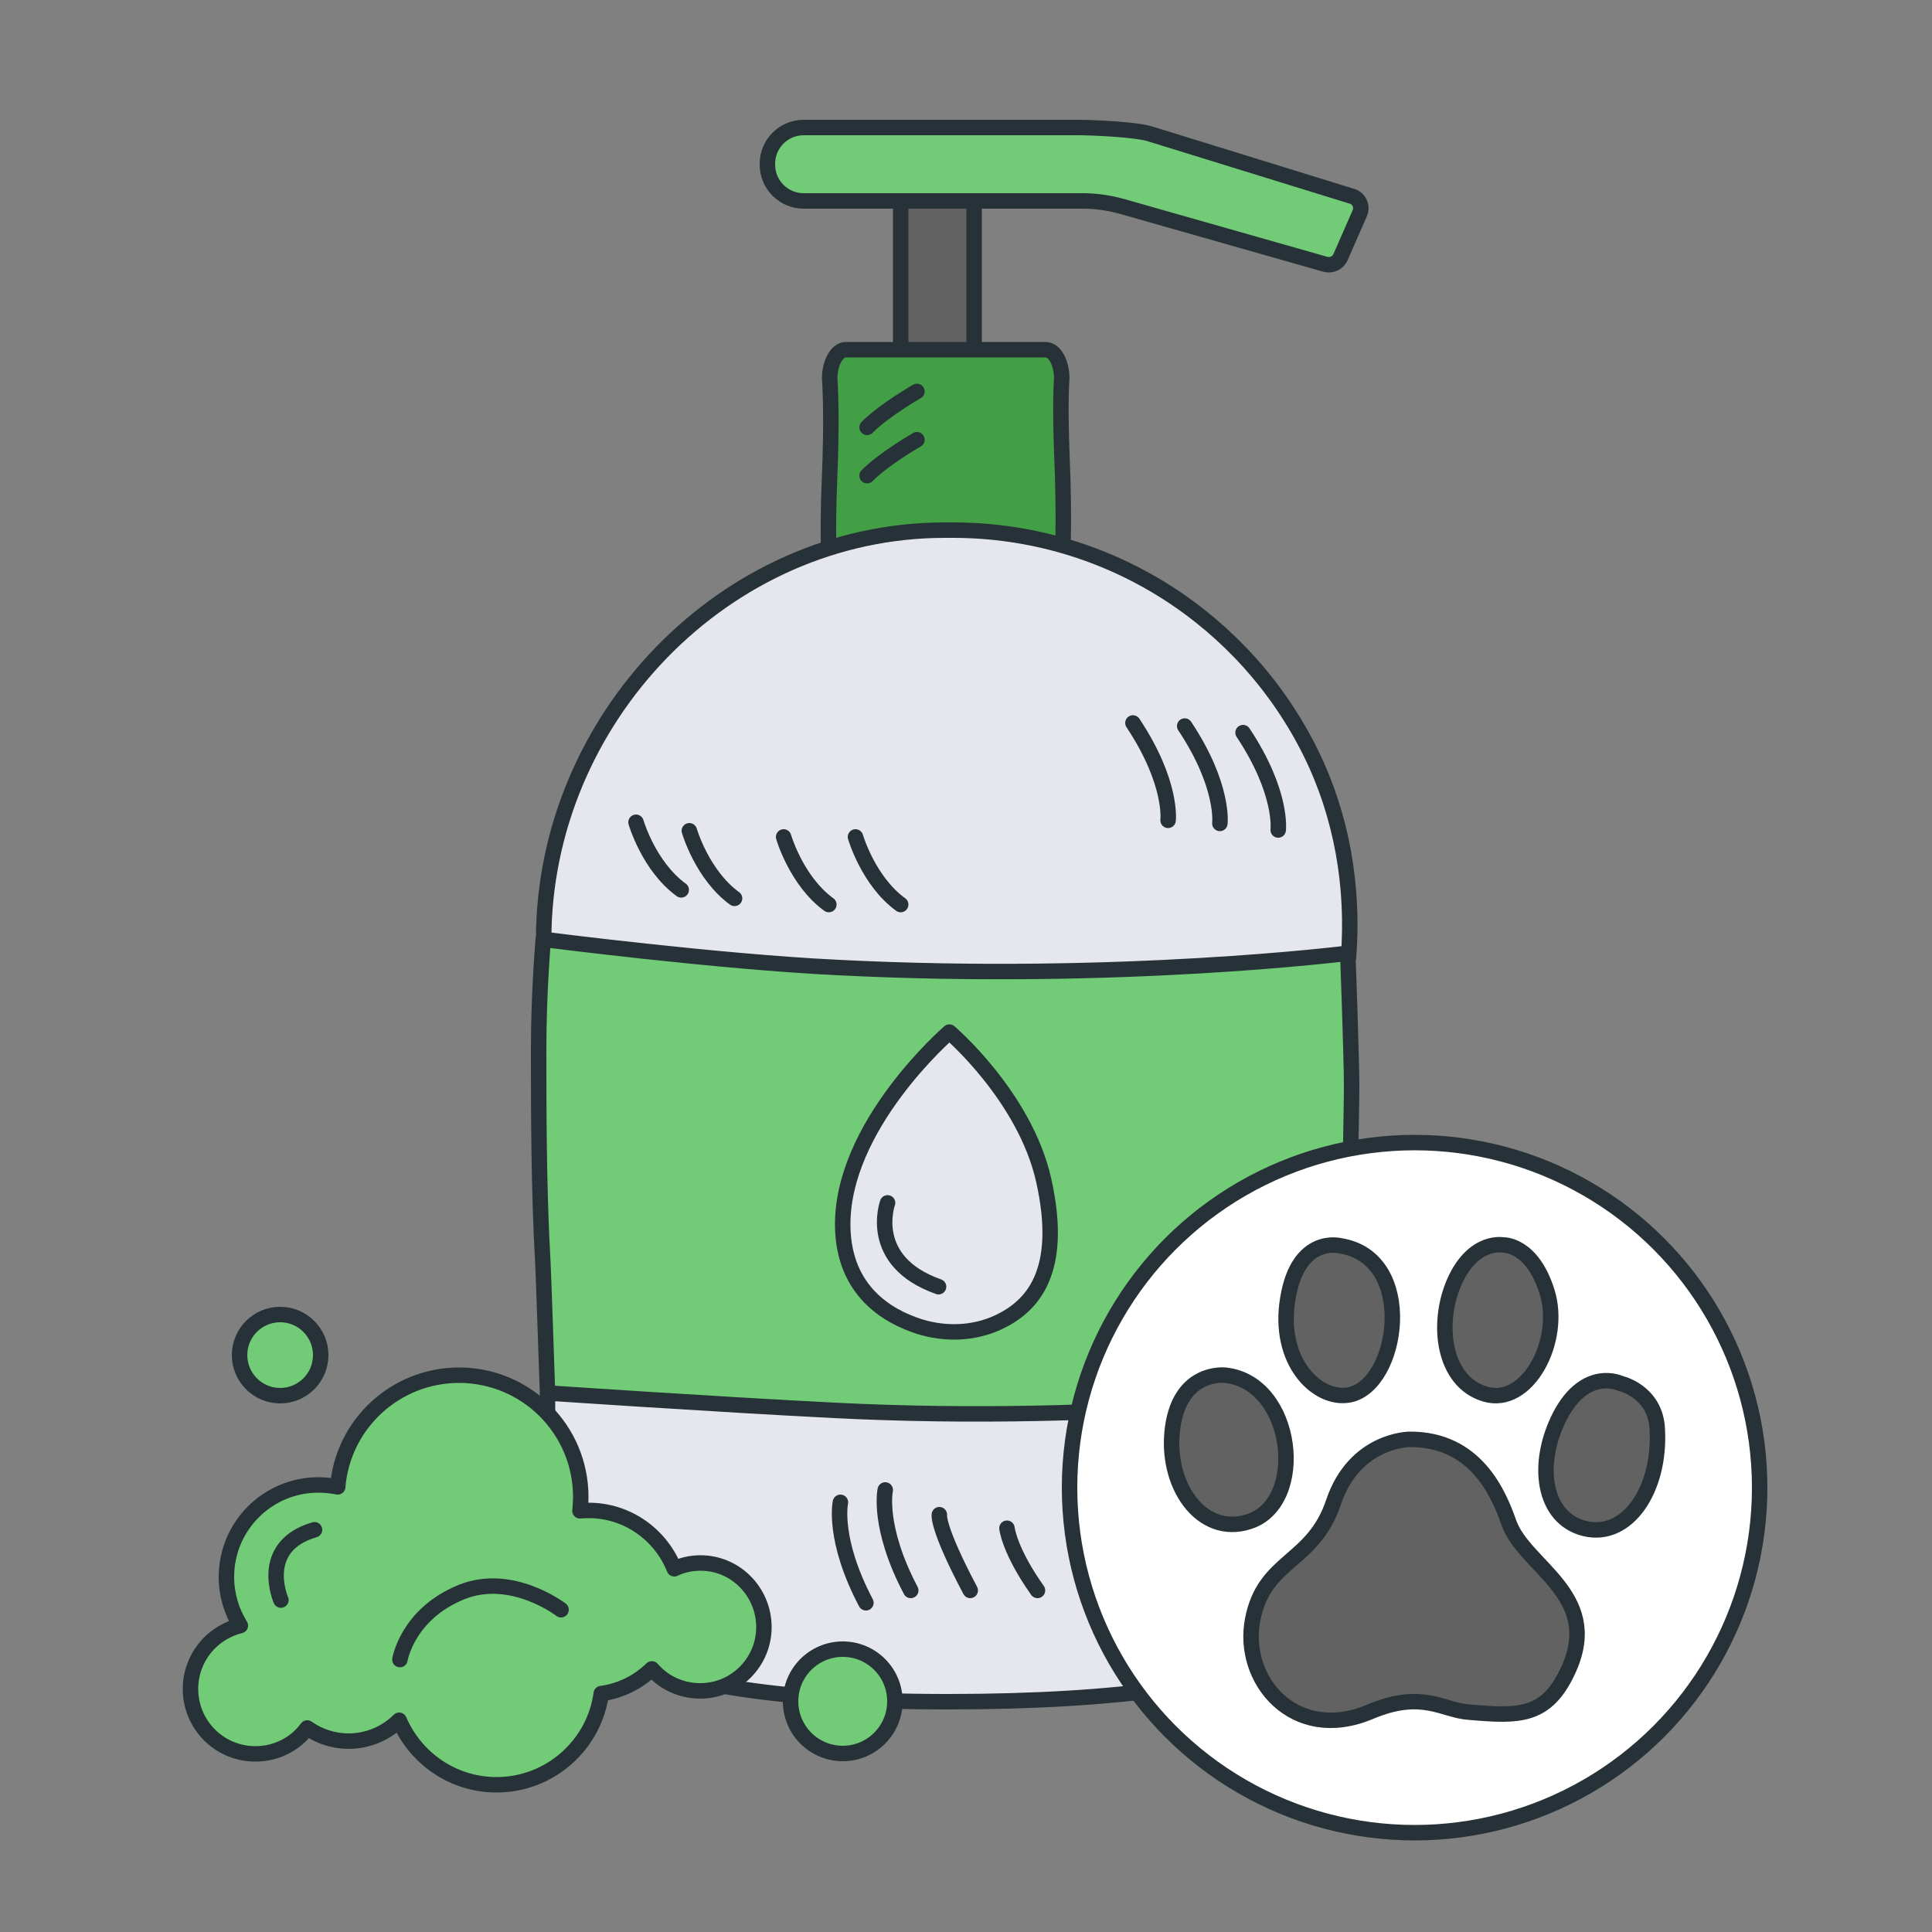 <?xml version="1.0" encoding="UTF-8"?> <svg xmlns="http://www.w3.org/2000/svg" xmlns:xlink="http://www.w3.org/1999/xlink" version="1.1" id="Слой_1" x="0px" y="0px" viewBox="0 0 500 500" xml:space="preserve"><rect x="0" y="0" width="500" height="500" fill="#808080" stroke="none"/> <g> <g> <polygon fill="#626262" stroke="#263238" stroke-width="4" stroke-linejoin="round" stroke-miterlimit="10" points="233.1,93.9 233.1,42.5 252.1,42.5 252.1,95.9 "></polygon> <path fill="#429F46" stroke="#263238" stroke-width="4" stroke-linejoin="round" stroke-miterlimit="10" d="M274.9,146.3h-60.2 c0,0-0.7-6.4,0-22.9c0.6-14.5,0.2-21.8,0.1-24.2c-0.1-0.9-0.1-1.8,0-2.7c0.4-3.4,2.1-6,4.1-6h51.7c2,0,3.7,2.5,4.1,6 c0.1,0.9,0.1,1.8,0,2.7c-0.1,2-0.3,7.3,0.1,18.2C275.6,135.6,274.9,146.3,274.9,146.3z"></path> <path fill="#E5E7EC" stroke="#263238" stroke-width="4" stroke-linejoin="round" stroke-miterlimit="10" d="M348.7,356.6 c0,27.5,1,47.3,1,47.3c0,9.6-5.1,18.6-13.5,23.4c-14.7,8.4-45.9,13.1-90.9,13.1c-46.1,0-73.2-5.2-89.6-13.8 c-8.9-4.6-14.4-13.9-14.4-23.9c0,0,0.4-15.3,0.4-42.1"></path> <path fill="#E5E7EC" stroke="#263238" stroke-width="4" stroke-linejoin="round" stroke-miterlimit="10" d="M140.7,243.2 c0-57,46.8-106,103.8-106h2.1c40.7,0,75.9,23.6,92.7,57.8c8,16.3,11.1,34.6,9.7,52.7l-99.8,17L140.7,243.2z"></path> <path fill="#72CC77" stroke="#263238" stroke-width="4" stroke-linejoin="round" stroke-miterlimit="10" d="M348.7,360 c0,0-59.7,8.7-132.8,5c-31.4-1.6-74.2-4.5-74.2-4.5s-1.1-32.3-1.2-33.6c-1.1-18.9-1.1-40.3-1.1-55.4s1.2-28.4,1.2-28.4 s45,5.8,76.4,7.3c73.1,3.7,131.8-3.7,131.8-3.7s1,27.2,1,34.3s-0.8,41.1-0.8,52.1C349.3,344.2,348.7,360,348.7,360z"></path> <path fill="#E5E7EC" stroke="#263238" stroke-width="4" stroke-linejoin="round" stroke-miterlimit="10" d="M245.7,267.1 c0,0-28.2,24.3-27.6,50.6c0.4,16.3,11.4,22.9,19.8,25.6c6.7,2.1,14.1,1.9,20.5-1.1c8.5-4,17.1-12.7,11.7-36.8 C265.2,283.7,245.7,267.1,245.7,267.1z"></path> <path fill="#72CC77" stroke="#263238" stroke-width="4" stroke-linejoin="round" stroke-miterlimit="10" d="M279,33h-71 c-5.2,0-9.4,4.2-9.4,9.4v0.2c0,5.2,4.2,9.4,9.4,9.4h72.3c3.4,0,6.7,0.5,10,1.4l52.7,15c1.6,0.4,3.2-0.3,3.9-1.8l5-11.4 c0.8-1.8-0.2-3.9-2-4.4l-52.1-16.1C294.3,33.5,282.7,33,279,33z"></path> <g> <path fill="none" stroke="#263238" stroke-width="4" stroke-linecap="round" stroke-linejoin="round" stroke-miterlimit="10" d=" M330.8,214.8c0,0,1.2-9.7-9.1-25.2"></path> <path fill="none" stroke="#263238" stroke-width="4" stroke-linecap="round" stroke-linejoin="round" stroke-miterlimit="10" d=" M315.7,213.1c0,0,1.2-9.7-9.1-25.2"></path> <path fill="none" stroke="#263238" stroke-width="4" stroke-linecap="round" stroke-linejoin="round" stroke-miterlimit="10" d=" M302.3,212.3c0,0,1.2-9.7-9.1-25.2"></path> </g> <g> <path fill="none" stroke="#263238" stroke-width="4" stroke-linecap="round" stroke-linejoin="round" stroke-miterlimit="10" d=" M217.5,388.8c0,0-2.1,9.5,6.6,26"></path> <path fill="none" stroke="#263238" stroke-width="4" stroke-linecap="round" stroke-linejoin="round" stroke-miterlimit="10" d=" M229.1,385.6c0,0-2.1,9.5,6.6,26"></path> <path fill="none" stroke="#263238" stroke-width="4" stroke-linecap="round" stroke-linejoin="round" stroke-miterlimit="10" d=" M243.1,392c0,0-0.7,3.2,8,19.6"></path> <path fill="none" stroke="#263238" stroke-width="4" stroke-linecap="round" stroke-linejoin="round" stroke-miterlimit="10" d=" M260.6,395.5c0,0,0.6,5.8,7.9,16.1"></path> </g> <path fill="none" stroke="#263238" stroke-width="4" stroke-linecap="round" stroke-linejoin="round" stroke-miterlimit="10" d=" M164.6,212.8c0,0,3.3,11.4,11.7,17.5"></path> <path fill="none" stroke="#263238" stroke-width="4" stroke-linecap="round" stroke-linejoin="round" stroke-miterlimit="10" d=" M178.4,215c0,0,3.3,11.4,11.7,17.5"></path> <path fill="none" stroke="#263238" stroke-width="4" stroke-linecap="round" stroke-linejoin="round" stroke-miterlimit="10" d=" M202.8,216.6c0,0,3.3,11.4,11.7,17.5"></path> <path fill="none" stroke="#263238" stroke-width="4" stroke-linecap="round" stroke-linejoin="round" stroke-miterlimit="10" d=" M221.4,216.6c0,0,3.3,11.4,11.7,17.5"></path> <path fill="none" stroke="#263238" stroke-width="4" stroke-linecap="round" stroke-linejoin="round" stroke-miterlimit="10" d=" M229.7,311.3c0,0-5.5,15.1,13.2,21.7"></path> <path fill="none" stroke="#263238" stroke-width="4" stroke-linecap="round" stroke-linejoin="round" stroke-miterlimit="10" d=" M237.3,101.3c0,0-8.4,4.8-12.9,9.3"></path> <path fill="none" stroke="#263238" stroke-width="4" stroke-linecap="round" stroke-linejoin="round" stroke-miterlimit="10" d=" M237.3,113.8c0,0-8.4,4.8-12.9,9.3"></path> </g> <circle fill="#FFFFFF" stroke="#263238" stroke-width="4" stroke-linejoin="round" stroke-miterlimit="10" cx="366.1" cy="385" r="89.3"></circle> <g> <g> <path fill="#626262" d="M364.8,372.5c0,0-14.2,0-19.7,16.3c-5.3,15.8-17.9,14.7-20.9,30.3c-3.1,15.6,10.7,32.2,30.4,23.9 c13.5-5.7,18.7-0.4,25.5,0.1c13,1.1,20.3,1.5,26-11.4c8.4-19.1-11.6-26.3-15.6-37.6C387.9,386.7,382,372.4,364.8,372.5z"></path> <path fill="none" stroke="#263238" stroke-width="4" stroke-linejoin="round" stroke-miterlimit="10" d="M364.8,372.5 c0,0-14.2,0-19.7,16.3c-5.3,15.8-17.9,14.7-20.9,30.3c-3.1,15.6,10.7,32.2,30.4,23.9c13.5-5.7,18.7-0.4,25.5,0.1 c13,1.1,20.3,1.5,26-11.4c8.4-19.1-11.6-26.3-15.6-37.6C387.9,386.7,382,372.4,364.8,372.5z"></path> </g> <g> <path fill="#626262" d="M346.8,322.4c0,0-10.8-2.8-13.5,13.6c-2.8,16.4,7.6,26.5,15.8,25C362,358.7,366.9,325.5,346.8,322.4z"></path> <path fill="none" stroke="#263238" stroke-width="4" stroke-linejoin="round" stroke-miterlimit="10" d="M346.8,322.4 c0,0-10.8-2.8-13.5,13.6c-2.8,16.4,7.6,26.5,15.8,25C362,358.7,366.9,325.5,346.8,322.4z"></path> </g> <g> <path fill="#626262" d="M317.1,355.9c0,0-11.5-1.4-13.6,13.4c-2.1,14.8,7.3,28.5,19.7,24.5C338.4,389,335,357.8,317.1,355.9z"></path> <path fill="none" stroke="#263238" stroke-width="4" stroke-linejoin="round" stroke-miterlimit="10" d="M317.1,355.9 c0,0-11.5-1.4-13.6,13.4c-2.1,14.8,7.3,28.5,19.7,24.5C338.4,389,335,357.8,317.1,355.9z"></path> </g> <g> <path fill="#626262" d="M389,322.2c0,0-7.6-1.5-12.5,9.3c-4.9,10.8-3.1,26.1,7.9,29.3c11,3.2,19.9-13.9,16-26.4 C396.5,321.8,389,322.2,389,322.2z"></path> <path fill="none" stroke="#263238" stroke-width="4" stroke-linejoin="round" stroke-miterlimit="10" d="M389,322.2 c0,0-7.6-1.5-12.5,9.3c-4.9,10.8-3.1,26.1,7.9,29.3c11,3.2,19.9-13.9,16-26.4C396.5,321.8,389,322.2,389,322.2z"></path> </g> <g> <path fill="#626262" d="M419.3,358c0,0-8.9-4.2-15.5,8.3c-6.5,12.5-4.5,26.7,6.4,29.3c10.9,2.6,19.6-10,18.7-25.8 C428.4,360,419.3,358,419.3,358z"></path> <path fill="none" stroke="#263238" stroke-width="4" stroke-linejoin="round" stroke-miterlimit="10" d="M419.3,358 c0,0-8.9-4.2-15.5,8.3c-6.5,12.5-4.5,26.7,6.4,29.3c10.9,2.6,19.6-10,18.7-25.8C428.4,360,419.3,358,419.3,358z"></path> </g> </g> <path fill="#72CC77" stroke="#263238" stroke-width="4" stroke-linejoin="round" stroke-miterlimit="10" d="M181.3,404.5 c-2.4,0-4.7,0.5-6.8,1.5c-3.5-8.8-12.1-15.1-22.1-15.1c-0.8,0-1.5,0-2.3,0.1c0.1-1.2,0.2-2.4,0.2-3.6c0-17.4-14.1-31.5-31.5-31.5 c-16.5,0-30.1,12.7-31.4,28.9c-1.6-0.3-3.3-0.5-5-0.5c-13.1,0-23.8,10.6-23.8,23.8c0,4.6,1.3,8.9,3.6,12.6 c-7.4,1.8-12.9,8.4-12.9,16.4c0,9.3,7.5,16.8,16.8,16.8c5.5,0,10.4-2.6,13.4-6.7c3,2.1,6.7,3.4,10.7,3.4c5.1,0,9.8-2.1,13.1-5.4 c4.2,9.8,13.9,16.7,25.2,16.7c13.8,0,25.3-10.3,27.1-23.6c5.1-0.7,9.6-3,13.1-6.4c3,3.5,7.5,5.7,12.5,5.7c9.1,0,16.5-7.4,16.5-16.5 S190.4,404.5,181.3,404.5z"></path> <circle fill="#72CC77" stroke="#263238" stroke-width="4" stroke-linejoin="round" stroke-miterlimit="10" cx="218.1" cy="440.3" r="13.5"></circle> <circle fill="#72CC77" stroke="#263238" stroke-width="4" stroke-linejoin="round" stroke-miterlimit="10" cx="72.5" cy="350.7" r="10.5"></circle> <path fill="none" stroke="#263238" stroke-width="4" stroke-linecap="round" stroke-linejoin="round" stroke-miterlimit="10" d=" M72.7,414.1c0,0-6.1-13.9,8.7-18.2"></path> <path fill="none" stroke="#263238" stroke-width="4" stroke-linecap="round" stroke-linejoin="round" stroke-miterlimit="10" d=" M103.5,429.5c0,0,1.9-11.8,16-17.5c13-5.2,25.7,4.6,25.7,4.6"></path> </g> </svg> 